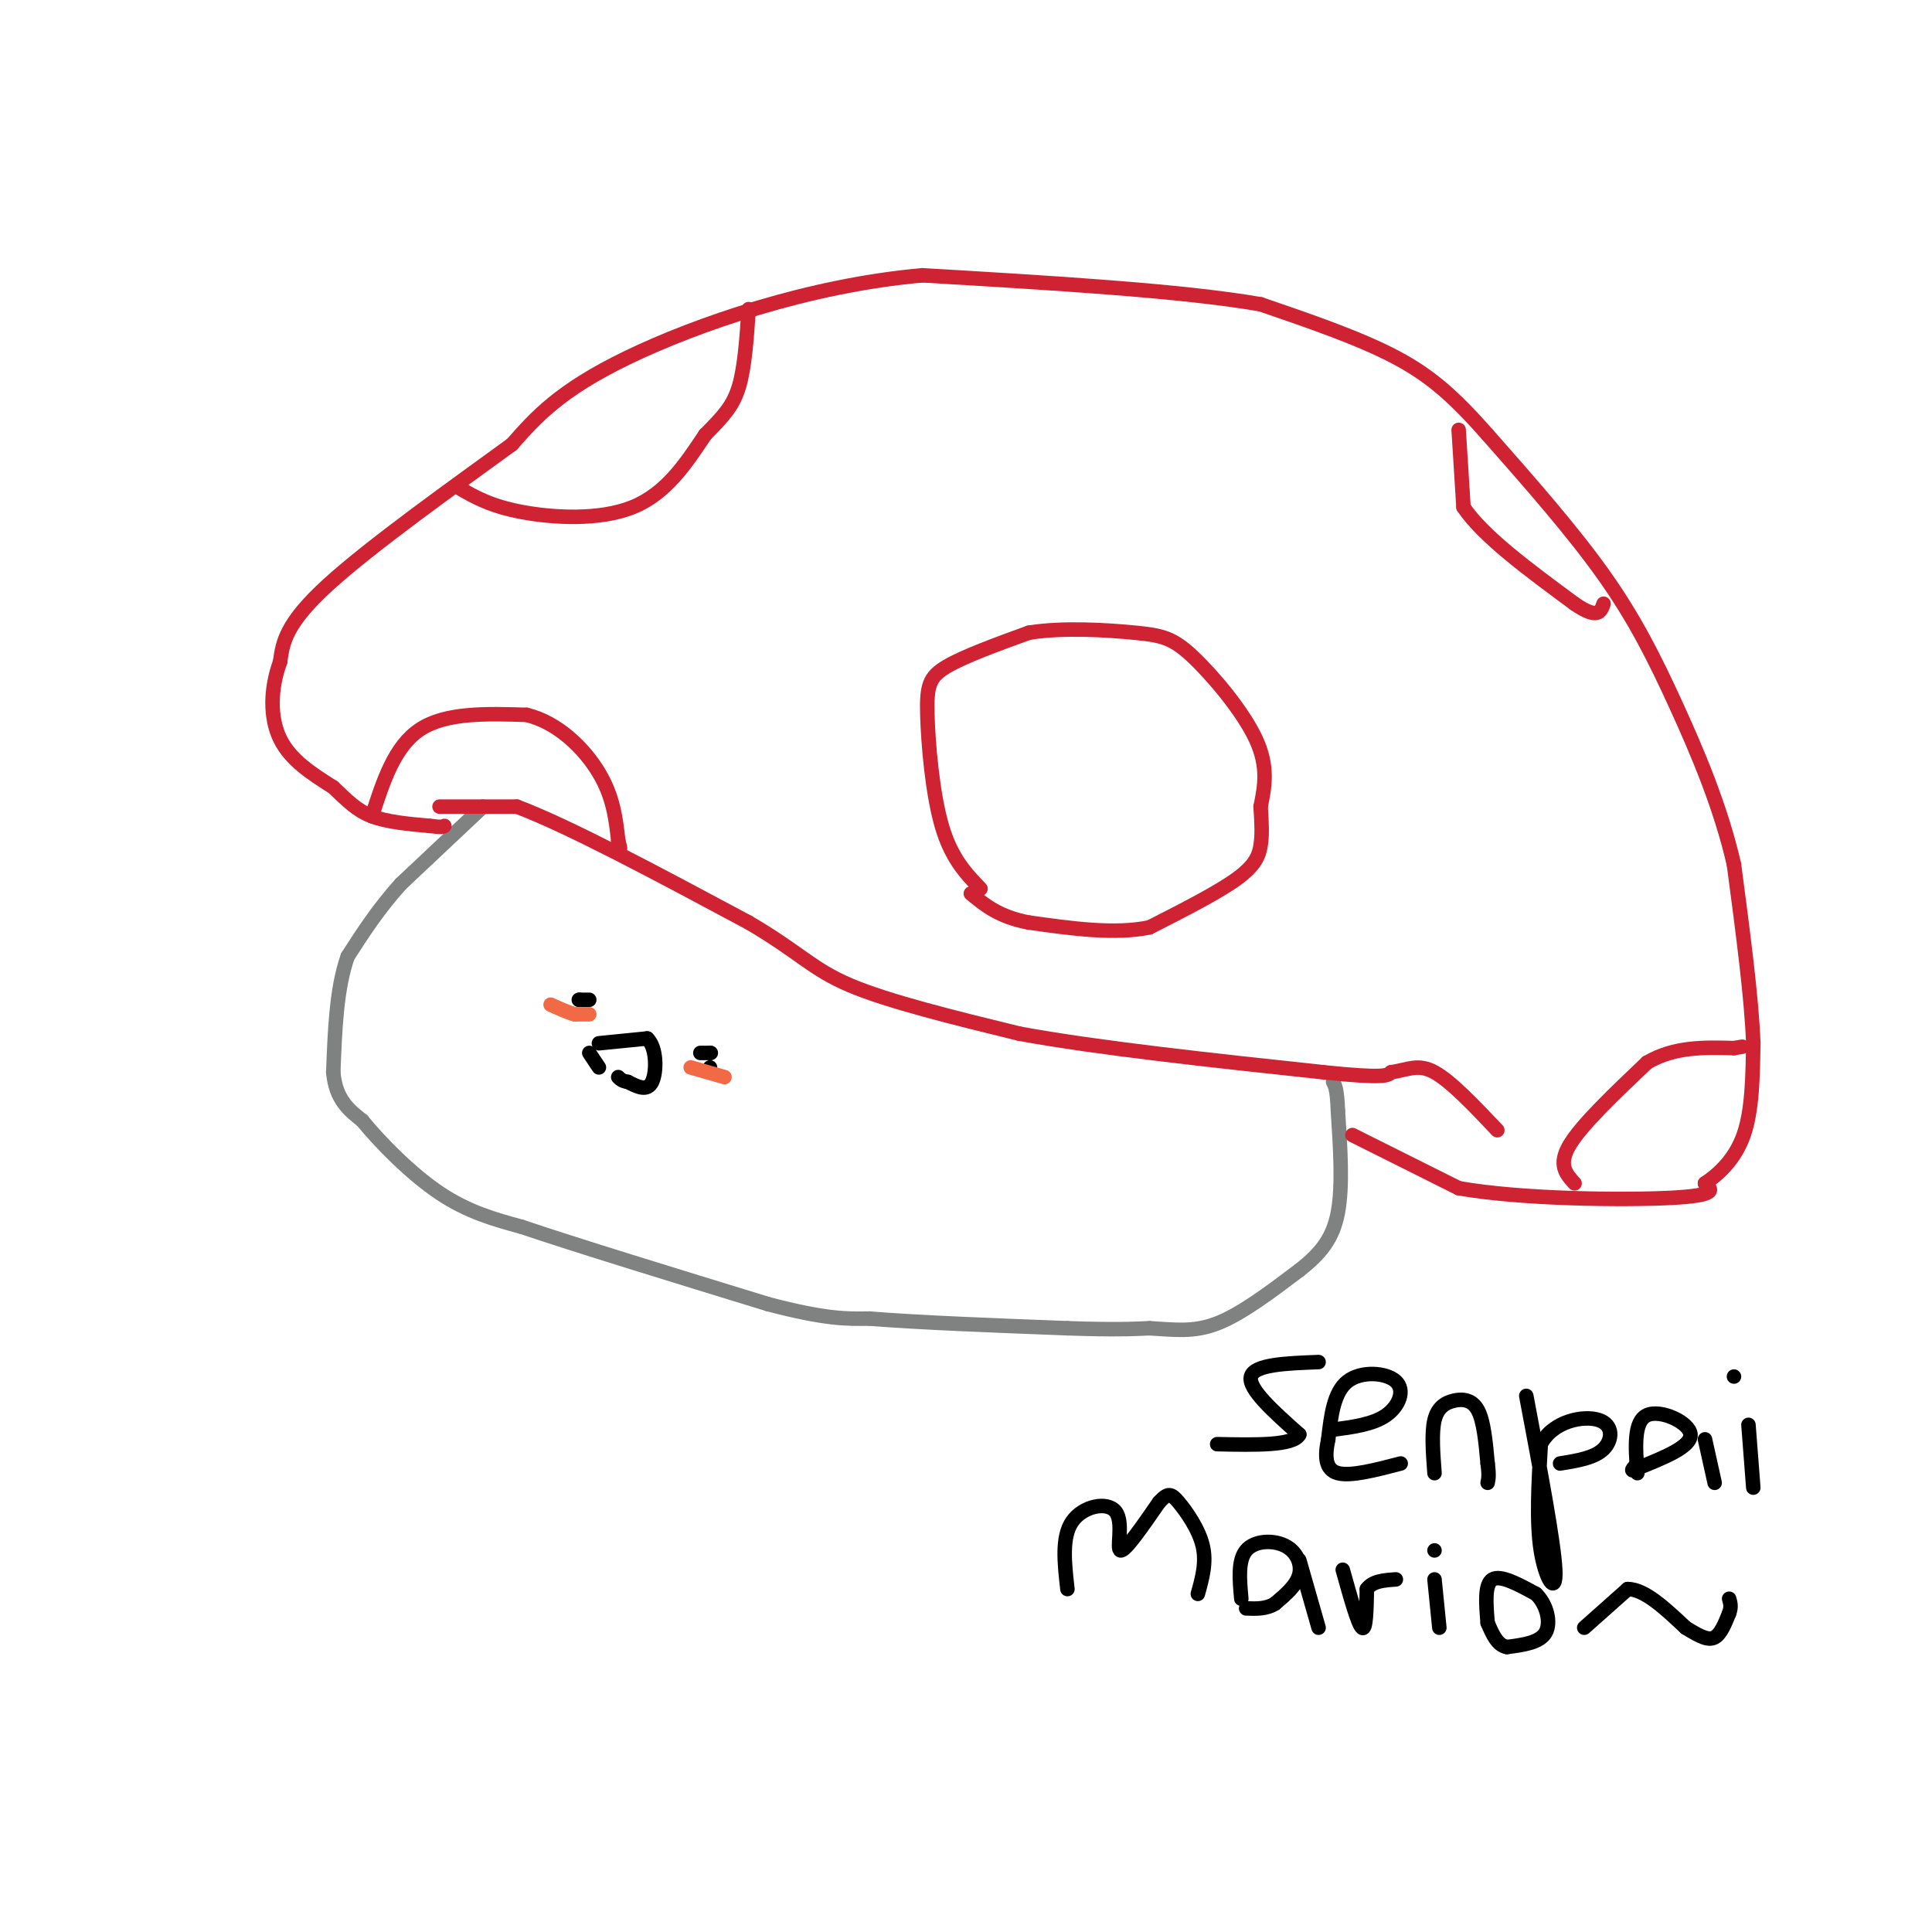 <svg viewBox='0 0 400 400' version='1.1' xmlns='http://www.w3.org/2000/svg' xmlns:xlink='http://www.w3.org/1999/xlink'><g fill='none' stroke='rgb(128,130,130)' stroke-width='3' stroke-linecap='round' stroke-linejoin='round'><path d='M100,167c0.000,0.000 -17.000,16.000 -17,16'/><path d='M83,183c-4.667,5.167 -7.833,10.083 -11,15'/><path d='M72,198c-2.333,6.500 -2.667,15.250 -3,24'/><path d='M69,222c0.500,5.667 3.250,7.833 6,10'/><path d='M75,232c3.733,4.578 10.067,11.022 16,15c5.933,3.978 11.467,5.489 17,7'/><path d='M108,254c11.333,3.833 31.167,9.917 51,16'/><path d='M159,270c12.000,3.167 16.500,3.083 21,3'/><path d='M180,273c10.333,0.833 25.667,1.417 41,2'/><path d='M221,275c9.667,0.333 13.333,0.167 17,0'/><path d='M238,275c5.000,0.267 9.000,0.933 14,-1c5.000,-1.933 11.000,-6.467 17,-11'/><path d='M269,263c4.422,-3.444 6.978,-6.556 8,-12c1.022,-5.444 0.511,-13.222 0,-21'/><path d='M277,230c-0.167,-4.500 -0.583,-5.250 -1,-6'/></g>
<g fill='none' stroke='rgb(207,34,51)' stroke-width='3' stroke-linecap='round' stroke-linejoin='round'><path d='M91,167c0.000,0.000 16.000,0.000 16,0'/><path d='M107,167c10.667,4.000 29.333,14.000 48,24'/><path d='M155,191c10.578,6.178 13.022,9.622 21,13c7.978,3.378 21.489,6.689 35,10'/><path d='M211,214c16.333,3.000 39.667,5.500 63,8'/><path d='M274,222c12.833,1.333 13.417,0.667 14,0'/><path d='M288,222c3.600,-0.533 5.600,-1.867 9,0c3.400,1.867 8.200,6.933 13,12'/><path d='M280,235c0.000,0.000 22.000,11.000 22,11'/><path d='M302,246c12.889,2.289 34.111,2.511 44,2c9.889,-0.511 8.444,-1.756 7,-3'/><path d='M353,245c2.778,-1.844 6.222,-4.956 8,-10c1.778,-5.044 1.889,-12.022 2,-19'/><path d='M363,216c-0.333,-9.333 -2.167,-23.167 -4,-37'/><path d='M359,179c-2.726,-11.929 -7.542,-23.250 -12,-33c-4.458,-9.750 -8.560,-17.929 -15,-27c-6.440,-9.071 -15.220,-19.036 -24,-29'/><path d='M308,90c-6.711,-7.578 -11.489,-12.022 -19,-16c-7.511,-3.978 -17.756,-7.489 -28,-11'/><path d='M261,63c-16.333,-2.833 -43.167,-4.417 -70,-6'/><path d='M191,57c-23.378,2.044 -46.822,10.156 -61,17c-14.178,6.844 -19.089,12.422 -24,18'/><path d='M106,92c-11.733,8.533 -29.067,20.867 -38,29c-8.933,8.133 -9.467,12.067 -10,16'/><path d='M58,137c-2.044,5.600 -2.156,11.600 0,16c2.156,4.400 6.578,7.200 11,10'/><path d='M69,163c2.956,2.800 4.844,4.800 8,6c3.156,1.200 7.578,1.600 12,2'/><path d='M89,171c2.500,0.333 2.750,0.167 3,0'/><path d='M95,101c3.267,1.889 6.533,3.778 13,5c6.467,1.222 16.133,1.778 23,-1c6.867,-2.778 10.933,-8.889 15,-15'/><path d='M146,90c3.800,-3.844 5.800,-5.956 7,-10c1.200,-4.044 1.600,-10.022 2,-16'/><path d='M203,184c-3.024,-3.149 -6.048,-6.298 -8,-13c-1.952,-6.702 -2.833,-16.958 -3,-23c-0.167,-6.042 0.381,-7.869 4,-10c3.619,-2.131 10.310,-4.565 17,-7'/><path d='M213,131c7.089,-1.159 16.313,-0.558 22,0c5.687,0.558 7.839,1.073 12,5c4.161,3.927 10.332,11.265 13,17c2.668,5.735 1.834,9.868 1,14'/><path d='M261,167c0.238,3.679 0.333,5.875 0,8c-0.333,2.125 -1.095,4.179 -5,7c-3.905,2.821 -10.952,6.411 -18,10'/><path d='M238,192c-7.167,1.500 -16.083,0.250 -25,-1'/><path d='M213,191c-6.167,-1.167 -9.083,-3.583 -12,-6'/><path d='M326,245c-1.750,-1.917 -3.500,-3.833 -1,-8c2.500,-4.167 9.250,-10.583 16,-17'/><path d='M341,220c5.667,-3.333 11.833,-3.167 18,-3'/><path d='M359,217c3.000,-0.500 1.500,-0.250 0,0'/><path d='M302,89c0.000,0.000 1.000,16.000 1,16'/><path d='M303,105c4.000,6.000 13.500,13.000 23,20'/><path d='M326,125c4.833,3.333 5.417,1.667 6,0'/><path d='M77,169c2.333,-7.250 4.667,-14.500 10,-18c5.333,-3.500 13.667,-3.250 22,-3'/><path d='M109,148c6.578,1.578 12.022,7.022 15,12c2.978,4.978 3.489,9.489 4,14'/><path d='M128,174c0.667,2.500 0.333,1.750 0,1'/></g>
<g fill='none' stroke='rgb(0,0,0)' stroke-width='3' stroke-linecap='round' stroke-linejoin='round'><path d='M124,216c0.000,0.000 10.000,-1.000 10,-1'/><path d='M134,215c2.000,1.844 2.000,6.956 1,9c-1.000,2.044 -3.000,1.022 -5,0'/><path d='M130,224c-1.167,-0.167 -1.583,-0.583 -2,-1'/><path d='M145,218c0.000,0.000 2.000,0.000 2,0'/><path d='M147,218c0.333,0.000 0.167,0.000 0,0'/><path d='M122,207c0.000,0.000 -2.000,0.000 -2,0'/><path d='M120,207c-0.333,0.000 -0.167,0.000 0,0'/><path d='M147,221c0.000,0.000 0.000,0.000 0,0'/><path d='M124,221c0.000,0.000 -2.000,-3.000 -2,-3'/><path d='M273,282c-6.667,0.250 -13.333,0.500 -14,3c-0.667,2.500 4.667,7.250 10,12'/><path d='M269,297c-1.167,2.333 -9.083,2.167 -17,2'/><path d='M276,296c4.149,-0.548 8.298,-1.095 11,-3c2.702,-1.905 3.958,-5.167 2,-7c-1.958,-1.833 -7.131,-2.238 -10,0c-2.869,2.238 -3.435,7.119 -4,12'/><path d='M275,298c-0.756,3.511 -0.644,6.289 2,7c2.644,0.711 7.822,-0.644 13,-2'/><path d='M297,305c-0.315,-4.202 -0.631,-8.405 0,-11c0.631,-2.595 2.208,-3.583 4,-4c1.792,-0.417 3.798,-0.262 5,2c1.202,2.262 1.601,6.631 2,11'/><path d='M308,303c0.333,2.500 0.167,3.250 0,4'/><path d='M316,289c2.867,15.156 5.733,30.311 6,36c0.267,5.689 -2.067,1.911 -3,-4c-0.933,-5.911 -0.467,-13.956 0,-22'/><path d='M319,299c2.548,-4.857 8.917,-6.000 12,-5c3.083,1.000 2.881,4.143 1,6c-1.881,1.857 -5.440,2.429 -9,3'/><path d='M339,305c-0.400,-5.356 -0.800,-10.711 2,-12c2.800,-1.289 8.800,1.489 9,4c0.200,2.511 -5.400,4.756 -11,7'/><path d='M339,304c-1.833,1.000 -0.917,0.000 0,-1'/><path d='M353,298c0.000,0.000 2.000,9.000 2,9'/><path d='M362,295c0.000,0.000 1.000,13.000 1,13'/><path d='M359,285c0.000,0.000 0.000,0.000 0,0'/><path d='M221,329c-0.613,-5.393 -1.226,-10.786 1,-14c2.226,-3.214 7.292,-4.250 9,-2c1.708,2.250 0.060,7.786 1,8c0.940,0.214 4.470,-4.893 8,-10'/><path d='M240,311c1.833,-1.964 2.417,-1.875 4,0c1.583,1.875 4.167,5.536 5,9c0.833,3.464 -0.083,6.732 -1,10'/><path d='M257,331c-0.363,-3.970 -0.726,-7.940 1,-10c1.726,-2.060 5.542,-2.208 8,-1c2.458,1.208 3.560,3.774 3,6c-0.560,2.226 -2.780,4.113 -5,6'/><path d='M264,332c-1.833,1.167 -3.917,1.083 -6,1'/><path d='M269,323c0.000,0.000 4.000,14.000 4,14'/><path d='M278,325c1.583,5.667 3.167,11.333 4,12c0.833,0.667 0.917,-3.667 1,-8'/><path d='M283,329c1.167,-1.667 3.583,-1.833 6,-2'/><path d='M297,327c0.000,0.000 1.000,10.000 1,10'/><path d='M297,321c0.000,0.000 0.000,0.000 0,0'/><path d='M308,336c-0.333,-4.000 -0.667,-8.000 1,-9c1.667,-1.000 5.333,1.000 9,3'/><path d='M318,330c2.200,2.111 3.200,5.889 2,8c-1.200,2.111 -4.600,2.556 -8,3'/><path d='M312,341c-2.000,-0.333 -3.000,-2.667 -4,-5'/><path d='M328,337c0.000,0.000 9.000,-8.000 9,-8'/><path d='M337,329c3.500,0.000 7.750,4.000 12,8'/><path d='M349,337c3.067,1.911 4.733,2.689 6,2c1.267,-0.689 2.133,-2.844 3,-5'/><path d='M358,334c0.500,-1.333 0.250,-2.167 0,-3'/></g>
<g fill='none' stroke='rgb(242,105,70)' stroke-width='3' stroke-linecap='round' stroke-linejoin='round'><path d='M143,221c0.000,0.000 7.000,2.000 7,2'/><path d='M122,210c0.000,0.000 -3.000,0.000 -3,0'/><path d='M119,210c-1.333,-0.333 -3.167,-1.167 -5,-2'/></g>
</svg>